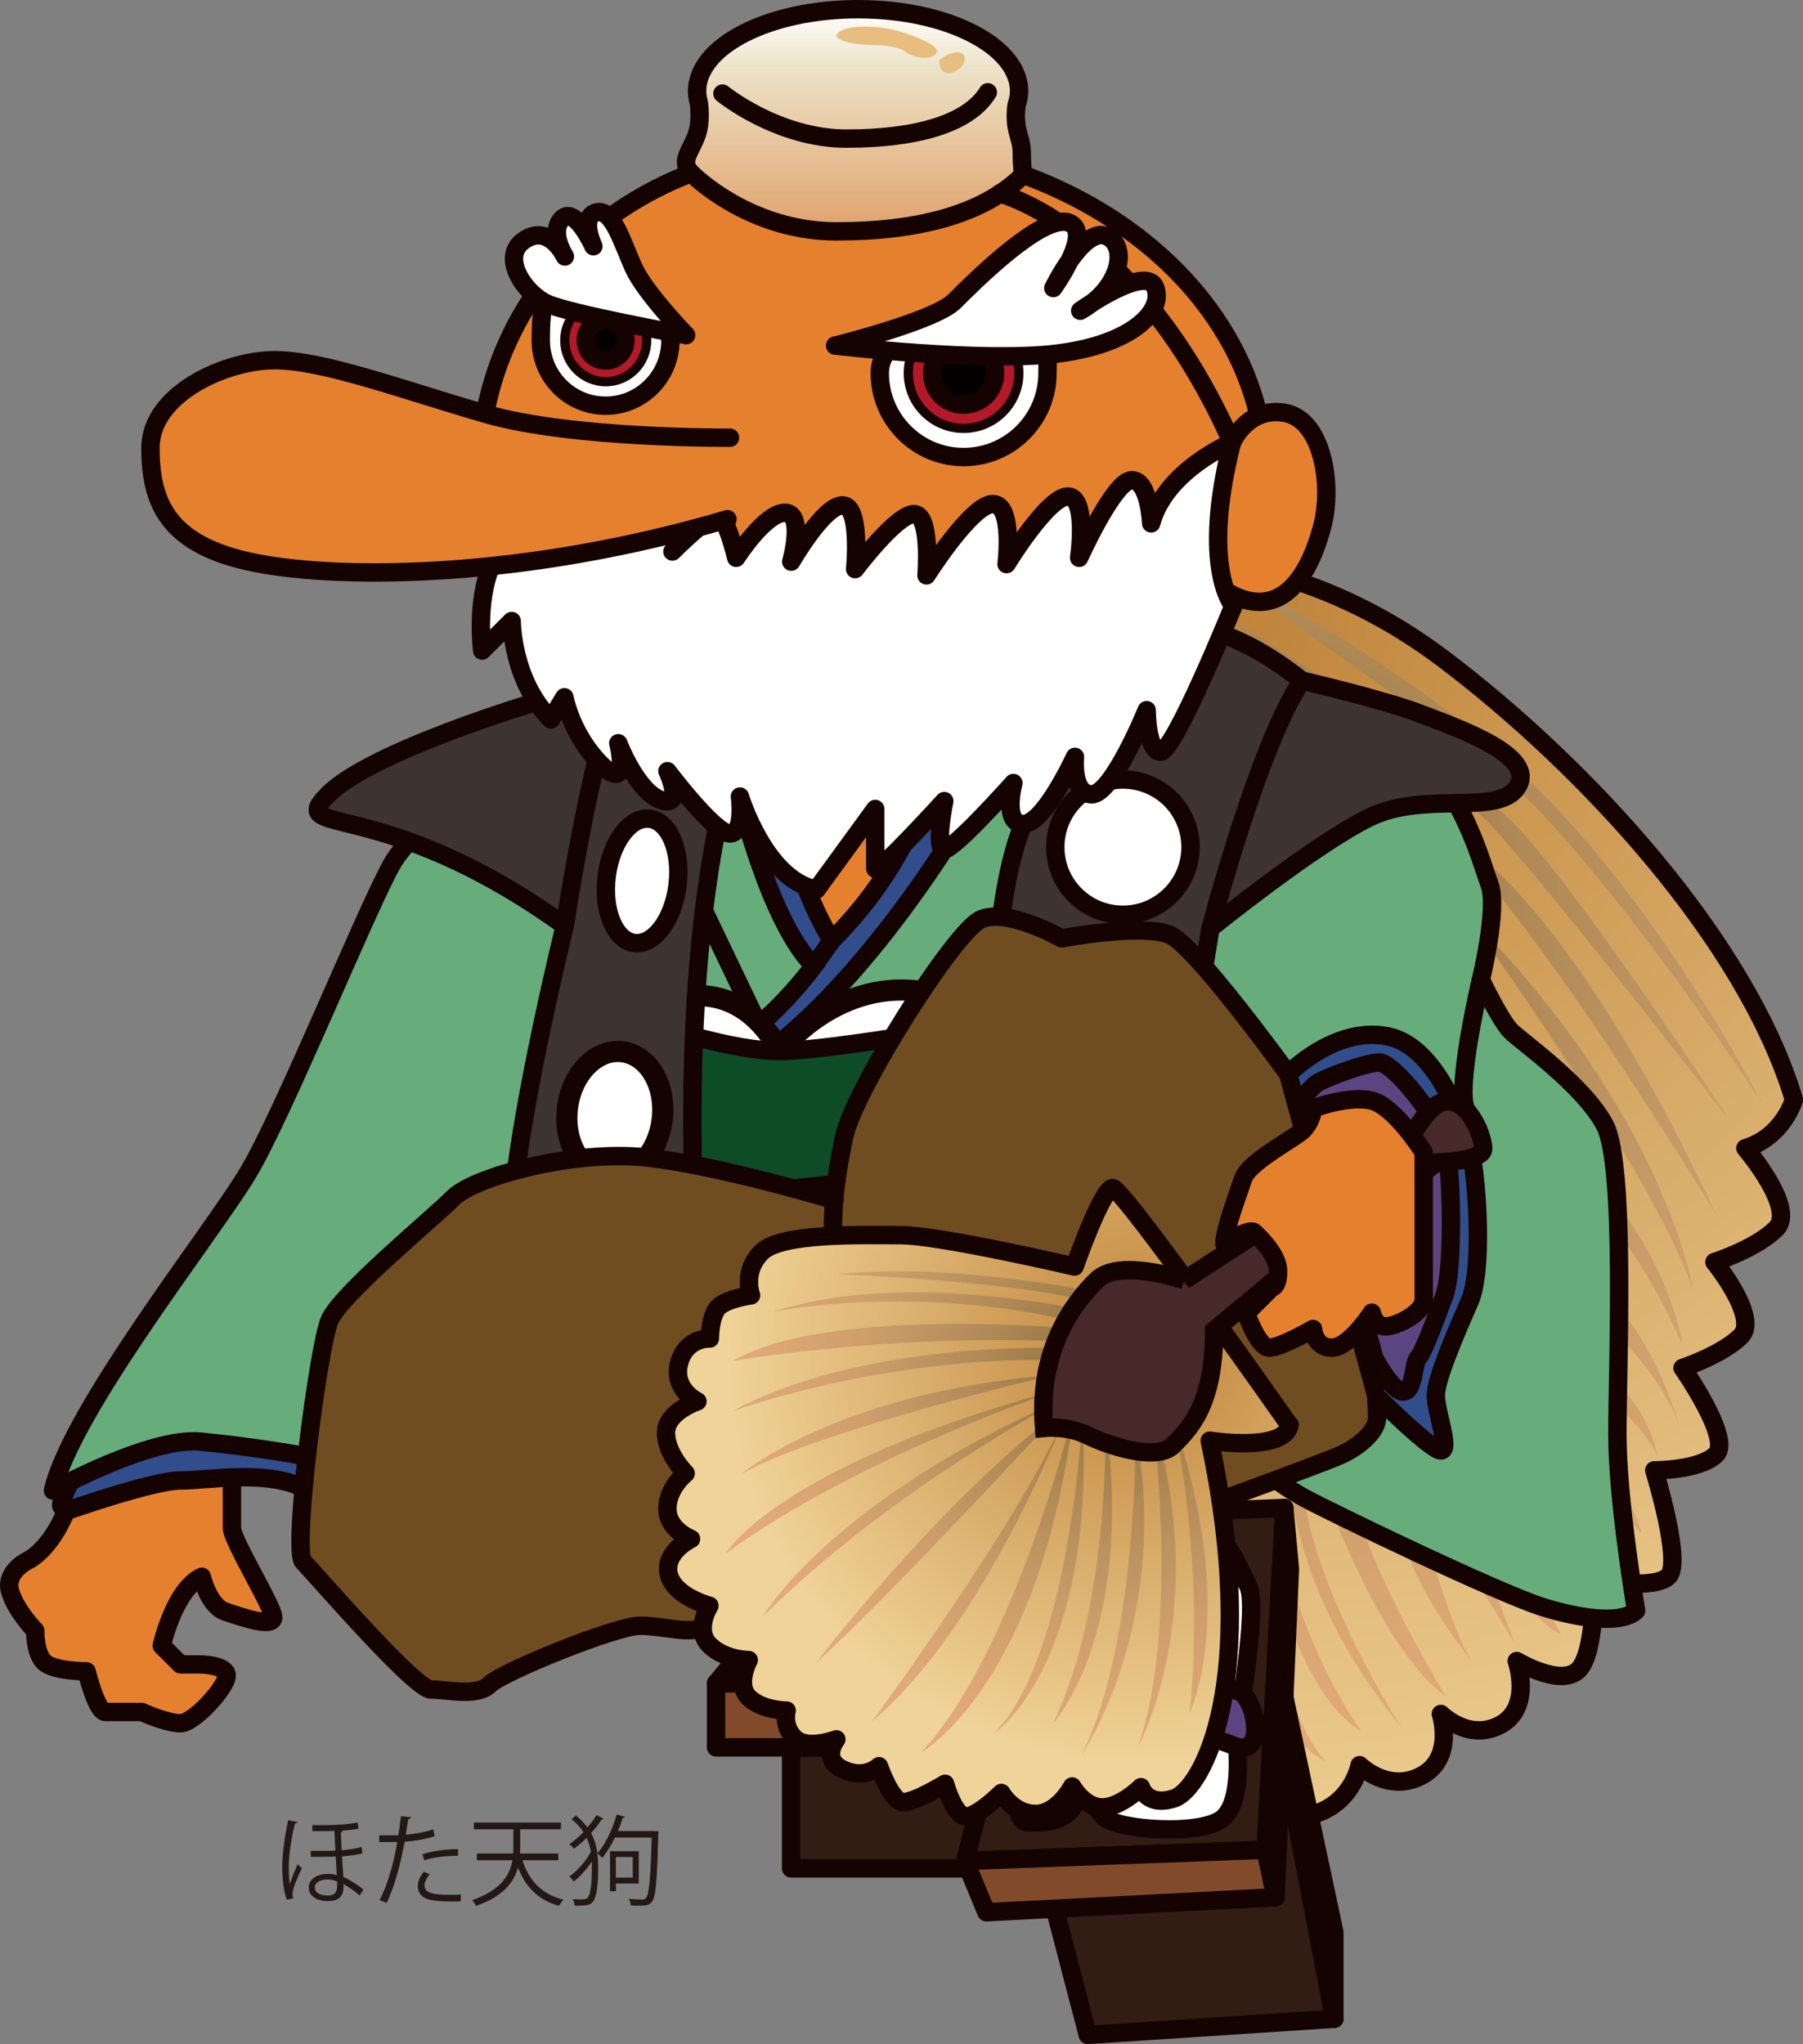 <?xml version="1.0" encoding="UTF-8"?><svg id="_レイヤー_2" xmlns="http://www.w3.org/2000/svg" xmlns:xlink="http://www.w3.org/1999/xlink" viewBox="0 0 154.93 175.64"><rect x="0" y="0" width="154.93" height="175.64" fill="#808080" stroke="none"/><defs><style>.cls-1{fill:#462928;}.cls-1,.cls-2,.cls-3,.cls-4,.cls-5,.cls-6,.cls-7,.cls-8,.cls-9,.cls-10,.cls-11,.cls-12,.cls-13,.cls-14,.cls-15,.cls-16,.cls-17,.cls-18,.cls-19,.cls-20{stroke:#150301;}.cls-1,.cls-2,.cls-3,.cls-4,.cls-5,.cls-7,.cls-8,.cls-9,.cls-10,.cls-11,.cls-12,.cls-13,.cls-14,.cls-15,.cls-16,.cls-17,.cls-19,.cls-20{stroke-width:1.58px;}.cls-2,.cls-3,.cls-4,.cls-5,.cls-7,.cls-8,.cls-9,.cls-10,.cls-11,.cls-12,.cls-15,.cls-17,.cls-18,.cls-19,.cls-20{stroke-linecap:round;stroke-linejoin:round;}.cls-2,.cls-18{fill:#fff;}.cls-3{fill:#814b2b;}.cls-4{fill:#0e4c28;}.cls-5{fill:url(#radial-gradient-3);}.cls-6{fill:#b31928;stroke-width:.79px;}.cls-7{fill:url(#linear-gradient);}.cls-8{fill:#e5802e;}.cls-9{fill:url(#radial-gradient);}.cls-21{fill:#231815;}.cls-21,.cls-22,.cls-23,.cls-24{stroke-width:0px;}.cls-10,.cls-16{fill:#040000;}.cls-22{fill:#e8bd80;}.cls-11{fill:#6f4d21;}.cls-12{fill:#321d15;}.cls-13{fill:#5b4580;}.cls-23{fill:url(#radial-gradient-2);}.cls-14,.cls-17{fill:#324d8c;}.cls-15{fill:none;}.cls-18{stroke-width:1.82px;}.cls-19{fill:#67ac7b;}.cls-24{fill:url(#radial-gradient-4);}.cls-20{fill:#3d3330;}</style><radialGradient id="radial-gradient" cx="106.52" cy="52.63" fx="106.52" fy="52.63" r="115.91" gradientUnits="userSpaceOnUse"><stop offset="0" stop-color="#c0843a"/><stop offset="1" stop-color="#f0d398"/></radialGradient><radialGradient id="radial-gradient-2" cx="106.22" cy="77.66" fx="106.22" fy="77.66" r="112.99" gradientUnits="userSpaceOnUse"><stop offset="0" stop-color="#846d39"/><stop offset=".06" stop-color="#907441"/><stop offset=".23" stop-color="#b18a57"/><stop offset=".41" stop-color="#cb9c69"/><stop offset=".6" stop-color="#dea876"/><stop offset=".79" stop-color="#e9af7d"/><stop offset="1" stop-color="#edb280"/></radialGradient><linearGradient id="linear-gradient" x1="73.43" y1=".79" x2="73.43" y2="19.87" gradientUnits="userSpaceOnUse"><stop offset="0" stop-color="#fff"/><stop offset=".26" stop-color="#ede3c9"/><stop offset="1" stop-color="#e0a26b"/></linearGradient><radialGradient id="radial-gradient-3" cx="97.72" cy="116.28" fx="97.72" fy="116.28" r="35.17" xlink:href="#radial-gradient"/><radialGradient id="radial-gradient-4" cx="95.85" cy="118.01" fx="95.85" fy="118.01" r="50.58" xlink:href="#radial-gradient-2"/></defs><g id="_レイヤー_3"><path class="cls-9" d="m100.31,48.08s11.37-.76,23.66,8.49c12.28,9.25,26.09,24.27,30.18,37.92,0,0-.91,3.18-4.17,4.17,0,0,4.4,5.16,2.65,6.9-1.74,1.75-5.31,2.88-5.31,2.88,0,0,3.87,4.78,2.27,6.37-1.59,1.59-5.01,2.73-5.01,2.73,0,0,4.25,6.07,2.88,7.43-1.36,1.37-5.31,1.37-5.31,1.37,0,0,2.43,7.89,1.22,9.1-1.22,1.22-6.37.31-6.37.31,0,0,.15,6.22-1.36,7.73-1.52,1.52-5.31-.76-5.31-.76,0,0,1.37,3.94-1.36,5.46-2.73,1.52-5.16-.91-5.16-.91,0,0,1.22,3.79-1.67,5.31-2.88,1.52-5.31-.91-5.31-.91,0,0-.65,3.48-4.32,4.32-3.66.84-29.66-65.89-29.66-65.89l17.44-42.01Z"/><path class="cls-23" d="m151.41,94.8s-8.04-15.78-19.11-26.85c-11.07-11.07-28.67-19.72-28.67-19.72,0,0,13.5,9.55,23.05,16.38,9.55,6.82,24.72,30.18,24.72,30.18Zm-47.17-42.71s19.56,14.8,23.05,17.99c3.49,3.18,21.38,26.24,21.38,26.24,0,0-13.19-20.17-18.8-25.78-5.61-5.61-25.63-18.44-25.63-18.44Zm18.85,18.85c6.87,4.66,24.37,33.41,24.37,33.41-14.41-30.79-24.37-33.41-24.37-33.41Zm22.4,39.93s-2.35-15.24-19.72-32.61c0,0,16.23,22.29,19.72,32.61Zm-10.92-11.98l-1.59,1.59s5.99,2.35,11.6,15.09c0,0-1.34-9.32-10.01-16.68Zm2.12,11.37v2.43s5.46,4.09,7.58,9.71c0,0-2.43-8.8-7.58-12.13Zm0,6.98v1.37s5,4.25,5.76,6.67c0,0-.76-5.31-5.76-8.04Zm-1.59,8.11l5.99,6.45s-1.14-4.17-4.7-7.74l-1.29,1.29Zm-8.04,3.34s2.2,9.18,7.05,11.76l-6.07-12.74-.99.98Zm-2.5,3.41l5.61,9.1-3.19-8.34-2.42-.76Zm-4.4-.91c1.67,6.22,6.67,11.98,6.67,11.98-1.82-1.82-4.55-11.98-4.55-11.98h-2.12Zm-6.07-2.28s4.7,13.04,10.16,16.84c0,0-6.22-10.01-7.89-16.84h-2.27Zm-1.76-2.78l-1.6-1.6s-.89,11.05,9.73,23.94c0,0-7.1-10.88-8.39-19.77l.26-2.57Zm-2.54,10.3s2.49,9.61,7.19,12.34c0,0-3.96-5.46-6.18-13.35l-1.01,1.01Zm.63,7.63l-.92.92s.6,4.44,4.44,6.37c0,0-2.04-1.84-3.52-7.29Z"/><polygon class="cls-12" points="86.4 147.77 93.47 174.85 114.66 173.46 109.44 146.24 86.4 147.77"/><polygon class="cls-10" points="114.66 173.46 114.66 166.03 109.65 142.48 109.44 146.24 114.66 173.46"/><rect class="cls-12" x="67.98" y="150.14" width="21.75" height="10.4"/><polygon class="cls-12" points="84.23 154.85 82.93 159.9 108.75 158.94 110.36 129.57 91.75 130.33 84.23 154.85"/><polygon class="cls-3" points="82.93 159.9 84.76 164.31 109.61 163.02 108.75 158.94 82.93 159.9"/><polygon class="cls-12" points="109.61 163.02 110.84 134.83 110.36 129.57 108.75 158.94 109.61 163.02"/><rect class="cls-3" x="61.53" y="144.63" width="24.14" height="5.51"/><polygon class="cls-12" points="61.53 144.63 72.39 131.51 91.75 130.33 85.68 144.63 61.53 144.63"/><path class="cls-8" d="m5.67,129.84s-1.18,3.12-3.28,4.25c0,0-2.04.97-1.51,2.69.54,1.72,2.15,3.33,2.15,3.33,0,0-.05,1.88.75,2.69.81.81,3.66.81,3.66.81,0,0,.86,3.49,1.61,3.49h3.12s2.15.97,3.33.97,3.98-3.12,3.98-4.09-2.36-.97-2.36-.97h-1.61l-1.61-1.61s1.08-4.84,3.44-5.92c0,0,.59,2.53,2.05,3.01,1.45.48,4.09,1.4,4.09.48s-3.55-6.61-3.55-7.69v-4.35l.97-2.65s-13.44.65-15.22,5.55Z"/><path class="cls-17" d="m7.44,124.73s-2.53,4.35-2.15,4.73l.38.38h0s7.47-2.63,9.84-2.63,7.27-.96,10.57.65l.49-4.53s-7.09-3.86-19.13,1.41Z"/><path class="cls-19" d="m45.63,64.4s-9.62,5.54-12.04,10c-2.42,4.47-9.25,21.3-12.26,26.35-3.01,5.06-15.16,20.33-16.78,27.32,0,0,8.39-4.63,12.69-4.2,4.3.43,13.55,1.61,17.21,3.66,3.66,2.04,73.34-1.83,73.34-1.83,0,0,1.93,1.72,4.3,3.01,2.37,1.29,16.67,8.18,20.43,9.36,3.76,1.18,6.99,1.4,8.07.32,0,0-1.61-9.46-1.61-15.16s.75-23.12-1.08-26.56c-1.83-3.44-7.15-7.15-8.07-8.07-.91-.91-2.58-4.41-2.58-4.41,0,0,1.5-6.13.75-8.17-.75-2.04-2.37-8.28-6.45-11.29-4.09-3.01-62.77-7.37-75.93-.32Z"/><path class="cls-19" d="m127.25,84.19s-2.26,9.58-1.23,11.23"/><path class="cls-8" d="m63.79,65.8s5.09,16.13,8.51,16.13c1.72,0,9.83-13.02,9.83-13.02"/><path class="cls-8" d="m108.76,41c0,15.77-15.94,28.55-35.6,28.55s-31.99-12.78-31.99-28.55,12.33-28.55,31.99-28.55,35.6,12.78,35.6,28.55Z"/><path class="cls-8" d="m105.86,38.05s1.29-3.12,4.52-2.58c3.23.54,4.2,6.13,3.23,9.79-.97,3.66-3.44,9.03-9.03,5.05"/><path class="cls-2" d="m90.01,32.06c0,3.98-3.23,7.21-7.21,7.21s-7.2-3.23-7.2-7.21,6.92-4.44,10.9-4.44,3.51.47,3.51,4.44Z"/><path class="cls-6" d="m87.55,32.06c0,2.62-2.13,4.75-4.75,4.75s-4.75-2.12-4.75-4.75,2.13-4.75,4.75-4.75,4.75,2.13,4.75,4.75Z"/><path class="cls-16" d="m85.51,32.06c0,1.49-1.21,2.71-2.71,2.71s-2.7-1.21-2.7-2.71,1.21-2.7,2.7-2.7,2.71,1.21,2.71,2.7Z"/><path class="cls-2" d="m57.61,29.25c0,3.1-2.49,5.61-5.57,5.61s-5.57-2.51-5.57-5.61.27-5.61,3.34-5.61,7.79,2.51,7.79,5.61Z"/><path class="cls-6" d="m55.57,29.25c0,1.96-1.58,3.55-3.52,3.55s-3.52-1.59-3.52-3.55,1.58-3.55,3.52-3.55,3.52,1.59,3.52,3.55Z"/><path class="cls-16" d="m53.75,29.25c0,.95-.77,1.73-1.71,1.73s-1.71-.77-1.71-1.73.76-1.73,1.71-1.73,1.71.77,1.71,1.73Z"/><path class="cls-7" d="m87.79,12.99c0-1.2-.71-1.76-.44-3.94.13-.39.22-.8.22-1.21,0-3.89-6.19-7.05-13.83-7.05s-13.84,3.15-13.84,7.05c0,.35.07.69.16,1.03.08.75.12,1.78-.16,2.62-.5,1.51-1.55,2.35-.5,3.39s5.7,5,12.48,5,12.57-1.38,16.04-4.86c0,0-.12-.63-.12-2.02Z"/><path class="cls-15" d="m85.91,16.62s11.77,3.03,19.95,21.42"/><path class="cls-2" d="m71.76,29.7s8.57-2.13,10.24-3.8c1.67-1.67,7.48-7.48,9.78-6.79,2.3.69-1.27,5.64-1.27,5.64,0,0,2.53-5.18,4.49-4.49,1.96.69,1.44,4.43-2.18,6.44,0,0,5.64-4.02,6.44-2.01.8,2.01-1.96,4.89-8.4,5.69-6.44.81-19.1-.69-19.1-.69Z"/><path class="cls-2" d="m58.96,28.8s-3.55-3.66-4.52-5.81c-.97-2.15-1.83-5.16-3.23-4.73-1.4.43-.22,2.9-.22,2.9,0,0-1.56-3.49-2.69-2.37-1.13,1.13.24,3.25.24,3.25,0,0-1.32-2.84-3.47-1.42-2.15,1.42-.02,4.54,1.87,5.44,1.89.9,12,2.73,12,2.73Z"/><path class="cls-14" d="m63.57,68.44s2.54,10.74,6.36,14.56c0,0-3.87,5.27-7.53,6.89h4.2s6.42-4.47,14.53-16.89l2.57-6.99h-3.55s-1.4,7.53-8.66,14.79c0,0-2.85-4.03-4.68-13.18l-3.24.82Z"/><line class="cls-14" x1="69.93" y1="83" x2="71.49" y2="80.8"/><path class="cls-18" d="m62.29,93s-8.55-4.14-6.99-5.7c1.56-1.56,7.75-4.09,11.73,3.01,0,0,4.62-6.02,11.83-5.16,7.21.86,3.66,6.24,2.69,6.24s-19.25,1.61-19.25,1.61Z"/><path class="cls-4" d="m57.33,101.34s4.1,1.23,5.82,1.23,21.3-2.26,21.3-2.26l1.18-12.58s-14.51,2.58-18.6,2.58-10.33-2.15-10.33-2.15l.63,13.18Z"/><path class="cls-20" d="m85.52,84.83s.28-8.98,2.4-14.01c2.12-5.03,10.13-14.54,11.69-16.1,1.56-1.56,6.13-1.08,12.26,3.76,0,0,6.99,1.61,10.32,2.9,3.34,1.29,9.79,3.55,8.23,6.18-1.56,2.63-7.9.37-12.64,2.63-4.73,2.26-13.77,9.57-13.77,9.57l-1.29,8.06-17.21-3.01Z"/><path class="cls-15" d="m104.02,79.78s4.09-15.7,7.85-21.29"/><path class="cls-2" d="m102.3,72.79c0,3.21-2.6,5.81-5.81,5.81s-5.81-2.6-5.81-5.81,2.6-5.81,5.81-5.81,5.81,2.6,5.81,5.81Z"/><path class="cls-20" d="m46.11,60.3s-14.15,4.2-17.91,7.96c-3.76,3.77,4.52-.11,20.33,11.29,0,0-3.98,16.13-4.52,24.41,0,0,7.85,7.74,16.35,10.43,0,0-2.63-23.8,1.27-43.36l2.07-12.67-17.58,1.93Z"/><path class="cls-15" d="m48.53,79.56s2.28-15.09,4.53-20.02"/><path class="cls-2" d="m52.13,75.32c-.36,2.95.71,5.5,2.39,5.71,1.68.2,3.34-2.02,3.7-4.97.36-2.95-.71-5.5-2.39-5.71-1.68-.21-3.34,2.02-3.7,4.97Z"/><path class="cls-18" d="m48.76,95.22c-.36,2.95,1.17,5.56,3.42,5.83,2.25.28,4.36-1.89,4.72-4.84.36-2.95-1.17-5.56-3.42-5.84-2.25-.28-4.36,1.89-4.72,4.84Z"/><path class="cls-2" d="m47.67,42.99s-4.18,2.48-5.48,5.65c-1.3,3.17-.76,7.26-.76,7.26l2.54-2.54s-.01,5.07,3.37,8.46l1.16-1.91s.57,3.2,3.15,5.78c2.58,2.58,1.48-1.83,1.48-1.83,0,0,1.6,4.17,3.67,4.88,2.06.71.55-2.48.55-2.48,0,0,4.05,5.36,5.36,5.36s.87-3.18.87-3.18c0,0,2.17,7.14,6.58,8l5.05-6.93v5.1c0,.75,5.93-5.78,5.93-5.78,0,0-.85,4.16,0,4.16s5.94-5.71,5.94-5.71c0,0-.95,3.52.85,3.52s4.44-5.77,4.44-5.77c0,0-.32,3.22,1.45,3.22s4.71-7.23,4.71-7.23c0,0,.02,3.57,1.2,3.57s6.25-12.52,6.25-12.52c0,0-2.86-3.23-.12-14.04,0,0-5.7,2.37-6.94,6.94,0,0-.16-3.71-1.67-3.71s-4.52,6.67-4.52,6.67c0,0,.75-5.27-.97-5.27s-5.27,5.81-5.27,5.81c0,0,.64-5.16-1.18-5.16s-5.7,6.13-5.7,6.13c0,0,.43-5.27-1.07-5.27s-5.06,4.73-5.06,4.73c0,0,.54-5.48-1.08-5.48s-4.41,4.84-4.41,4.84c0,0,1.18-4.2-.54-4.2s-4.19,3.87-4.19,3.87c0,0-.86-3.66-1.61-3.66s-3.87,3.12-3.87,3.12c0,0,1.83-2.15.65-3.33-1.18-1.18-10.76-1.08-10.76-1.08Z"/><path class="cls-8" d="m62.51,44.61c-17.1,5.06-32.91,5.27-40.55,3.76-7.64-1.5-9.03-5.27-9.03-9.89s6.45-7.53,10.65-7.53,10.76,2.47,18.18,4.62c7.42,2.15,20.97,2.04,20.97,2.04"/><path class="cls-11" d="m104.4,129.09s8.66-3.17,10.49-3.93c1.83-.75,3.44-2.15,3.44-3.33s-.43-9.04-.43-9.04l-5.05-17.53s-9.89-13.98-12.37-14.95c-2.47-.97-9.25.32-9.25.32,0,0-4.73-2.69-6.99-1.61-2.26,1.08-10.9,14.7-11.72,18.72-.82,4.01-.82,5.38-.82,5.38,0,0-9.8-2.96-16.1-3.66-6.3-.7-14.86,1.67-16.63,3.44-1.77,1.78-9.68,8.28-10.65,10.54-.97,2.26-3.23,19.79-2.26,20.76.97.97,9.57,10.97,10.97,10.97s3.98.65,5.05-.43,10.86-5.05,12.91-5.05,4.62.86,5.49,0c.86-.86,43.93-10.59,43.93-10.59Z"/><path class="cls-15" d="m71.54,107.27s.01-2.78.14-4.16"/><path class="cls-2" d="m87.55,153.47s-.53,3.1.76,3.1,4.63.43,4.63-4.2c0,0,.8,2.64,1.93,3.76,1.13,1.13,8.66,1.67,10.32,0,1.67-1.67,1.08-6.34,1.08-6.99s1.94-11.19.97-12.91c-.97-1.72-2.75-7.9-9.6-5.62-6.86,2.28-10.09,1.46-10.09,22.84Z"/><path class="cls-13" d="m106.33,150.12s1.53.49,1.53-1.53-1.07-3.09-1.07-3.09c0,0-11.16-5.42-19.07.51,0,0-.99,3.43,0,4.43,0,0,8.98-4.3,18.61-.32Z"/><line class="cls-15" x1="60.49" y1="78.27" x2="64.94" y2="87.57"/><path class="cls-5" d="m110.8,122.45s-14.29-20.37-15.19-20.37-3.27,6.75-3.27,6.75c0,0-11.59-2.7-14.97-2.7s-10.24-.22-11.93,1.46c-1.69,1.69-.9,3.71-.9,3.71,0,0-2.08.28-2.81,1.01-.73.73-.73,2.7-.73,2.7,0,0-2.08-.11-2.65,2.14-.56,2.25,1.58,3.26,1.58,3.26,0,0-2.7.9-2.7,2.7s1.69,3.49,1.69,3.49c0,0-1.57,1.24-1.57,3.04s2.03,2.59,2.03,2.59c0,0-2.36,1.13-1.91,3.04.45,1.91,3.49,2.7,3.49,2.7,0,0-1.3,2.08,0,3.37,1.29,1.3,3.38,1.3,3.38,1.3,0,0-1.13,2.08,0,3.21,1.13,1.13,3.26,1.13,3.26,1.13,0,0-.4,1.29.67,2.36,1.07,1.07,3.6.11,3.6.11,0,0-1.35,1.69.56,2.59,1.91.9,3.1-.28,3.1-.28,0,0,1.07,3.09,2.08,3.09s3.6-1.58,3.6-1.58c0,0,.79,2.81,1.8,2.81s3.04-2.02,3.04-2.02c0,0,1.01,1.8,2.93,1.8s3.15-2.36,3.15-2.36c0,0,1.01,1.8,2.59,1.8s3.32-1.74,3.32-1.74c0,0,.51,1.74,2.87.96,2.36-.79,7.43-9.91,3.04-30.73,0,0,6.42,1.01,6.87-1.35Z"/><path class="cls-24" d="m95.63,111.29c-.29,0-13.11-2.9-23.68-1.81,0,0,14.56.58,20.78,2.17,6.23,1.59,2.9-.36,2.9-.36Zm-2.39,2.53l1.66-.87s-16.66-4.13-28.53-.22c0,0,12.78-2.63,26.87,1.09Zm-1.96,1.45l1.09-1.09s-21.14-2.03-29.4,2.75c0,0,13.42-2.33,28.31-1.67Zm-.54.54s-16.91-.54-27.84,5.47c0,0,12.67-4.71,27.81-4.42l.04-1.05Zm-27.12,10.9c6.16-3.67,26.79-8.55,26.79-8.55-18.47,1.45-26.79,8.55-26.79,8.55Zm-1.3,6.81c11.44-8.4,28.89-14.19,28.89-14.19-24.55,6.59-28.89,14.19-28.89,14.19Zm3.19,5.43c10.82-10.83,25.56-18.61,25.56-18.61-19.91,8.76-25.56,18.61-25.56,18.61Zm4.56,3.98c6.7-6.05,21.14-21.8,21.14-21.8-10.64,8.04-21.14,21.8-21.14,21.8Zm4.85,5c9.85-8.32,16.66-26.43,16.66-26.43-3.8,9.01-16.66,26.43-16.66,26.43Zm4.2,2.68s10.36-5.8,13.18-29.55c0,0-5,20.79-13.18,29.55Zm13.9-29.04s-1.01,20.78-7.6,27.37c0,0,8.76-5.86,7.6-27.37Zm1.95.15s.58,15.93-4.49,26.36c0,0,7.13-7.6,4.49-26.36Zm2.61,1.16s.22,18.25-4.63,27.88c0,0,7.75-11.29,4.63-27.88Zm.22,27.15s6.37-11.45,1.23-28.31c0,0,2.39,17.96-1.23,28.31Zm3.04-27.95s2.75,11.95,1.38,25.13c0,0,4.27-8.69-1.38-25.13Z"/><path class="cls-22" d="m71.98,2.86c-.54.54,1.13,1.03,3.74,1.03,0,0,1.69.16,2.07.54.38.38,1.96.88,2.61.23.65-.65-1.76-1.57-3.15-1.98-1.4-.41-4.39-.7-5.27.18Z"/><path class="cls-22" d="m80.71,5.19c0,.63.36,1.53,1.44.9,1.08-.63.9-1.6.11-1.6s-1.55.7-1.55.7Z"/><path class="cls-15" d="m62.08,8.04s4.73,3.87,10.65,3.87,10.48-1.25,12.15-3.98"/><path class="cls-14" d="m110.69,92.3s3.97-4.13,8.49-3.27c4.52.86,6.83,8.32,7.29,10.45.45,2.13.99,9.66-.19,12.35s-2.9,6.67-2.9,8.07,1.29,4.73.43,4.73-5.55-4.69-5.55-4.69l-7.57-27.64Z"/><path class="cls-13" d="m112.04,94.16s.54-.54.97-.97c.43-.43,4.34-1.9,5.52-1.9s5.38,5.06,5.81,7.74c.43,2.69.54,10.22-.22,12.26-.75,2.05-1.83,4.95-2.26,5.38-.43.43-.32,2.9-1.29,2.9s-2.48-2.89-2.48-2.89l-6.06-22.52Z"/><path class="cls-1" d="m101.76,110s-5.59-1.94-7.53,0c-1.94,1.93-5.06,5.91-4.52,12.69,0,0,2.04-.21,3.76.65,1.72.86,5.92,2.26,7.31.86,1.4-1.4,3.55-3.44,3.55-9.89l5.45-4.53,13.69-9.89s3.98-.11,3.98-1.18-1.18-4.09-3.01-4.09-3.01,3.23-3.55,3.23-19.14,12.16-19.14,12.16Z"/><path class="cls-8" d="m112.84,95.26s-.11,1.08-.86,1.83c-.75.75-4.68,2.74-5.16,4.19-.48,1.45-1.61,4.41-1.61,5.59,0,0,2.15-1.4,2.58-.97.43.43,2.04,1.93,2.04,3.33s-.54,1.4-.54,1.4l-2.21,2.21s1.02,2.96,1.99,2.96,3.76-1.61,3.76-1.61c0,0,.1,1.61,1.61,1.61s3.44-3.01,3.44-3.01c0,0,.22,1.18,1.18,1.18s3.28-1.18,3.28-2.31v-12.64s-2.47-3.93-4.44-4.44c-1.96-.51-5.08.67-5.08.67Z"/><path class="cls-21" d="m24.65,163.24c-.26-.66-.4-1.77-.4-2.85s.22-2.61.51-3.98l.81.15c-.03.08-.11.13-.23.13-.29,1.14-.53,2.73-.53,3.68,0,.62.03,1.22.09,1.53.1-.35.44-1.19.67-1.72l.37.34c-.29.61-.81,1.73-.81,2.23,0,.11.02.22.07.36l-.55.12Zm2.18-6.42h1.13c.99,0,2.08-.07,2.77-.23l.07.54c-.37.08-.92.13-1.45.16h0s.12.02.12.02c-.02.07-.07.1-.17.12,0,.34.03.94.06,1.55.62-.06,1.27-.14,1.71-.28l.07.55c-.45.13-1.1.2-1.75.25l.11,1.78c.58.25,1.18.62,1.72,1.07l-.31.52c-.46-.4-.98-.76-1.4-.98.05.89-.22,1.46-1.33,1.46-.93,0-1.65-.41-1.65-1.17s.76-1.17,1.66-1.17c.24,0,.5.04.75.11-.02-.41-.06-1.04-.09-1.6-.4.03-1.68.03-2.14.03v-.52h1.33c.26,0,.53,0,.78-.03-.03-.61-.06-1.24-.08-1.68-.24,0-.54.02-.78.02h-1.12v-.53Zm2.13,4.83c-.28-.1-.54-.16-.78-.16-.64,0-1.13.24-1.13.69s.47.69,1.1.69.82-.29.82-.87v-.35Z"/><path class="cls-21" d="m37.35,157.77c-.71.25-1.66.41-2.58.48-.35,1.93-.87,3.84-1.54,5.25l-.61-.23c.69-1.35,1.19-3.09,1.52-5-.17,0-1.29.02-1.55,0v-.57c.13,0,.3,0,.5,0,.08,0,.92,0,1.14,0,.08-.54.17-1.13.22-1.64l.87.08c0,.09-.13.16-.24.17-.05.37-.13.82-.21,1.34.82-.08,1.66-.22,2.35-.47l.13.58Zm2.24,5.6c-.25,0-.51.02-.77.02-.79,0-1.54-.06-1.99-.18-.6-.17-.94-.61-.93-1.16,0-.37.17-.79.52-1.22l.5.22c-.29.34-.44.67-.44.93,0,.66.64.83,2.17.83.31,0,.63,0,.94-.03v.6Zm-3.28-4.05c.87-.28,2.06-.45,3.05-.43v.57c-.95-.02-2.05.11-2.91.38l-.14-.52Z"/><path class="cls-21" d="m47.98,159.84h-3.09c.56,1.74,1.67,2.93,3.52,3.39-.13.13-.29.37-.39.53-1.77-.5-2.87-1.62-3.51-3.3-.34,1.26-1.25,2.48-3.6,3.3-.06-.14-.23-.38-.34-.49,2.49-.87,3.25-2.16,3.46-3.43h-3.05v-.58h3.11c.02-.18.02-.35.02-.52v-1.56h-3.39v-.58h7.48v.58h-3.5v1.56c0,.17,0,.34-.02.52h3.29v.58Z"/><path class="cls-21" d="m49.48,155.99c.42.34.74.68,1,1.03.3-.35.57-.71.77-1.06l.61.31c-.03.05-.09.07-.16.06-.24.38-.55.78-.91,1.17.52.96.61,1.98.61,3.03,0,1.27-.09,2.39-.45,2.87-.14.19-.34.34-1.18.34-.13,0-.25,0-.39,0,0-.18-.08-.4-.18-.56.24.02.46.02.64.02.46,0,.6-.03.69-.18.24-.31.33-1.33.33-2.49,0-.19,0-.39,0-.58-.45.66-1.03,1.32-1.56,1.72-.09-.14-.25-.33-.39-.44.67-.44,1.44-1.31,1.87-2.12-.08-.41-.19-.81-.37-1.19-.34.34-.71.65-1.08.92-.09-.11-.27-.28-.4-.38.42-.29.83-.65,1.21-1.03-.25-.39-.58-.76-1.03-1.12l.4-.32Zm6.8,1.35l.31.02c0,.05,0,.13-.02.19-.11,4.13-.22,5.44-.55,5.85-.21.29-.45.34-1.06.34-.23,0-.5,0-.76-.03,0-.16-.08-.4-.18-.55.51.04.97.05,1.15.05.16,0,.25-.02.34-.13.26-.29.39-1.62.49-5.19h-3.16c-.33.67-.7,1.29-1.1,1.75-.09-.11-.28-.31-.4-.4.67-.76,1.29-2.04,1.65-3.33l.71.2c-.03.06-.08.09-.19.09-.12.38-.26.77-.42,1.13h3.19Zm-1.39,4.5h-1.97v.66h-.5v-3.44h2.47v2.78Zm-.52-2.28h-1.45v1.77h1.45v-1.77Z"/></g></svg>